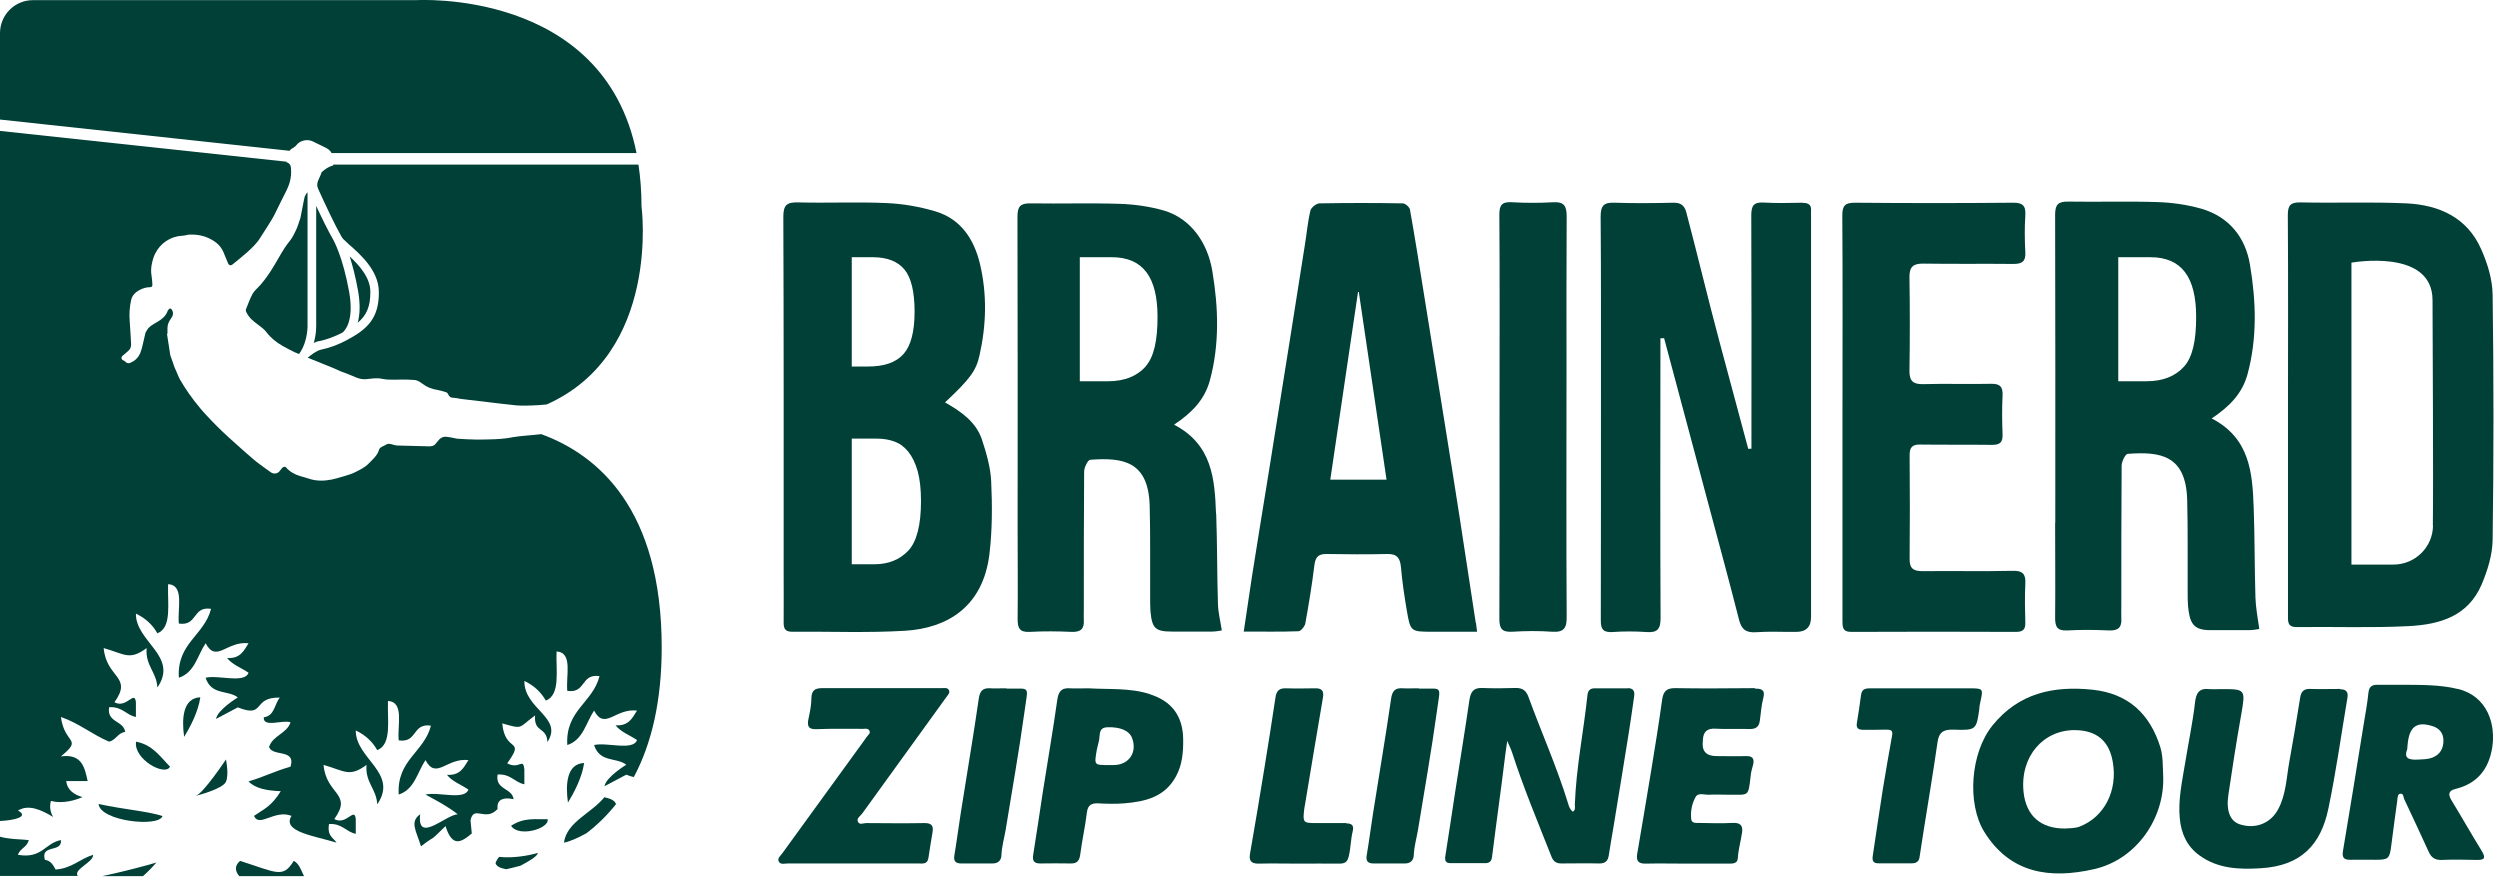 <?xml version="1.0" encoding="UTF-8"?> <svg xmlns="http://www.w3.org/2000/svg" width="156" height="55" viewBox="0 0 156 55" fill="none"><g clip-path="url(#clip0_286_642)"><path d="M10.14 50.92C9.17 50.61 7.84 50.53 6.15 50.17C6.26 51.25 9.93 51.64 10.14 50.92Z" fill="#004037"></path><path d="M18.33 53.72C17.65 54.83 17.26 54.44 14.98 53.72C14.62 54.02 14.67 54.37 14.93 54.67H18.97C18.79 54.29 18.65 53.87 18.33 53.72Z" fill="#004037"></path><path d="M9.76 53.82C9.11 54.02 7.62 54.41 6.38 54.67H8.92C9.21 54.42 9.49 54.13 9.76 53.82Z" fill="#004037"></path><path d="M1.79 52.42C1.17 52.37 0.51 52.36 0 52.21V54.66H4.85C4.56 54.24 5.83 53.82 5.81 53.34C4.97 53.6 4.5 54.18 3.47 54.26C3.32 53.99 3.18 53.71 2.8 53.65C2.51 52.66 3.9 53.23 3.8 52.42C2.79 52.62 2.63 53.6 1.12 53.34C1.24 52.94 1.71 52.86 1.79 52.42V52.42Z" fill="#004037"></path><path d="M33.57 53.22C32.95 53.4 32 53.56 31.15 53.47C31.05 53.58 30.97 53.71 30.92 53.86C31 54.11 31.3 54.18 31.59 54.24C31.89 54.17 32.19 54.1 32.48 54.02C33 53.74 33.52 53.45 33.56 53.23L33.57 53.22Z" fill="#004037"></path><path d="M11.49 45.98C11.83 45.43 12.37 44.44 12.5 43.51C11.41 43.56 11.33 44.83 11.49 45.98Z" fill="#004037"></path><path d="M8.49 46.28C8.32 47.37 10.3 48.47 10.61 47.84C10 47.23 9.54 46.48 8.49 46.28V46.28Z" fill="#004037"></path><path d="M14.1 48.78C14.3 48.32 14.1 47.39 14.1 47.39C14.1 47.39 12.69 49.51 12.22 49.66C12.22 49.66 13.9 49.24 14.1 48.78V48.78Z" fill="#004037"></path><path d="M20.79 10.329C20.66 10.35 20.54 10.419 20.42 10.479C20.3 10.55 20.2 10.639 20.1 10.72C20.08 10.729 20.06 10.749 20.06 10.77C19.95 11.149 19.67 11.399 19.86 11.8C20.26 12.69 20.93 14.11 21.27 14.69C21.27 14.69 21.27 14.69 21.27 14.7C21.33 14.79 21.37 14.87 21.41 14.909C21.48 14.979 21.61 15.1 21.76 15.239C22.46 15.85 23.63 16.869 23.64 18.2C23.66 19.849 22.94 20.54 21.61 21.239C21.1 21.509 20.57 21.709 20.03 21.82C19.76 21.88 19.4 22.149 19.2 22.32C19.88 22.59 20.76 22.95 20.81 22.97C21.2 23.149 21.38 23.23 21.68 23.329C22.08 23.47 22.4 23.7 22.84 23.66C23.16 23.63 23.49 23.57 23.79 23.63C24.35 23.75 24.9 23.66 25.46 23.689C25.58 23.689 25.7 23.709 25.82 23.709C26.05 23.709 26.21 23.84 26.38 23.959C26.65 24.16 26.95 24.279 27.28 24.329C27.47 24.36 27.66 24.419 27.85 24.48C27.91 24.5 27.96 24.579 27.99 24.649C28.05 24.759 28.12 24.809 28.25 24.82C28.41 24.82 28.58 24.86 28.74 24.89C28.88 24.91 29.01 24.919 29.15 24.939C29.57 24.989 30 25.04 30.42 25.09C31 25.16 31.59 25.23 32.17 25.29C32.64 25.34 33.51 25.299 34.11 25.239C41.27 22.049 40.03 12.87 40.03 12.87C40.03 11.94 39.96 11.069 39.84 10.27H20.79C20.79 10.27 20.79 10.309 20.79 10.319V10.329Z" fill="#004037"></path><path d="M18.34 9.19C18.4 9.16 18.46 9.11 18.5 9.05C18.73 8.75 19.2 8.66 19.53 8.83C19.8 8.97 20.08 9.09 20.35 9.23C20.5 9.31 20.62 9.41 20.69 9.55H39.72C37.66 -0.73 25.96 0.01 25.96 0.01H2.05C0.92 0.01 0 0.93 0 2.07V7.46L18.07 9.41C18.13 9.32 18.23 9.25 18.35 9.2L18.34 9.19Z" fill="#004037"></path><path d="M23.11 18.2C23.11 17.32 22.41 16.55 21.82 16C21.99 16.53 22.18 17.24 22.34 18.13C22.5 19.02 22.45 19.68 22.32 20.14C22.86 19.69 23.12 19.14 23.11 18.19V18.2Z" fill="#004037"></path><path d="M19 12.35C18.98 12.42 18.96 12.49 18.95 12.56C18.88 12.9 18.82 13.24 18.75 13.58C18.75 13.61 18.73 13.65 18.72 13.68C18.64 13.9 18.58 14.13 18.48 14.34C18.37 14.57 18.26 14.81 18.1 15.01C17.83 15.34 17.61 15.7 17.4 16.07C17.28 16.27 17.17 16.48 17.04 16.68C16.92 16.88 16.79 17.08 16.65 17.27C16.52 17.45 16.39 17.62 16.25 17.78C16.09 17.96 15.89 18.12 15.77 18.32C15.59 18.64 15.48 18.99 15.34 19.32C15.33 19.35 15.34 19.39 15.35 19.43C15.5 19.79 15.78 20.03 16.09 20.25C16.28 20.39 16.48 20.54 16.62 20.72C16.89 21.08 17.23 21.35 17.61 21.57C17.87 21.72 18.14 21.86 18.41 21.99C18.42 21.99 18.52 22.03 18.66 22.09C19.26 21.27 19.19 20.19 19.19 20.18V20.16V12C19.11 12.07 19.05 12.18 18.99 12.34L19 12.35Z" fill="#004037"></path><path d="M1.12 50.58C1.78 50.17 2.57 50.53 3.32 50.98C3 50.48 3.18 49.98 3.18 49.98C3.92 50.17 4.68 49.94 5.15 49.74C4.61 49.59 4.19 49.28 4.13 48.74H5.47C5.28 47.89 5.12 47.02 3.8 47.2C5.21 46.04 4.03 46.48 3.8 44.74C4.94 45.13 5.74 45.83 6.81 46.28C7.25 46.17 7.34 45.74 7.81 45.67C7.71 44.95 6.65 45.1 6.81 44.13C7.64 44.08 7.85 44.61 8.48 44.74V43.82C8.4 43.03 7.9 44.24 7.14 43.82C8.31 42.2 6.63 42.32 6.47 40.44C7.8 40.82 8.08 41.23 9.15 40.44C9.06 41.55 9.77 41.92 9.82 42.9C11.17 40.94 8.46 40.06 8.48 38.29C9.07 38.57 9.52 38.98 9.82 39.52C10.75 39.15 10.44 37.63 10.49 36.45C11.53 36.52 11.06 37.98 11.16 38.91C12.35 39.08 11.98 37.82 13.17 37.99C12.75 39.66 11.03 40.12 11.16 42.29C12.15 41.97 12.32 40.9 12.83 40.14C13.5 41.4 14.15 39.98 15.51 40.14C15.22 40.59 15.01 41.11 14.17 41.06C14.5 41.48 15.06 41.67 15.51 41.98C15.26 42.67 13.63 42.1 12.83 42.29C13.19 43.41 14.24 43.04 14.84 43.52C14.84 43.52 13.58 44.28 13.48 44.86L14.84 44.14C16.59 44.84 15.7 43.49 17.46 43.53C17.12 43.94 17.14 44.67 16.46 44.76C16.4 45.43 17.65 44.9 18.13 45.07C17.9 45.78 17.02 45.89 16.79 46.61C17 47.24 18.48 46.7 18.13 47.84C17.11 48.13 16.52 48.46 15.51 48.76C15.92 49.2 16.66 49.34 17.52 49.37C16.92 50.35 16.42 50.51 15.85 50.91C16.17 51.67 17.14 50.49 18.19 50.91C17.57 51.9 19.63 52.16 21 52.58C20.78 52.25 20.41 52.17 20.53 51.42C21.36 51.37 21.57 51.9 22.2 52.03V51.11C22.12 50.32 21.62 51.53 20.86 51.11C22.03 49.49 20.35 49.61 20.19 47.73C21.52 48.11 21.8 48.52 22.87 47.73C22.78 48.84 23.49 49.21 23.54 50.19C24.89 48.23 22.18 47.35 22.2 45.58C22.79 45.86 23.24 46.27 23.54 46.81C24.47 46.44 24.16 44.92 24.21 43.74C25.25 43.81 24.78 45.27 24.88 46.2C26.07 46.37 25.7 45.11 26.89 45.28C26.47 46.95 24.75 47.41 24.88 49.58C25.87 49.26 26.04 48.19 26.55 47.43C27.22 48.69 27.87 47.27 29.23 47.43C28.94 47.88 28.73 48.4 27.89 48.35C28.22 48.77 28.78 48.96 29.23 49.27C28.98 49.96 27.35 49.39 26.55 49.58C27.25 49.96 27.96 50.33 28.56 50.81C27.81 50.85 26 52.68 26.22 50.81C25.55 51.29 25.97 51.83 26.27 52.81C27.39 51.95 26.61 52.71 27.8 51.55C28.22 52.88 28.76 52.58 29.44 52.01C29.42 51.82 29.39 51.56 29.36 51.19C29.56 50.2 30.29 51.31 31.05 50.48C31 50.1 31.15 49.68 32.05 49.87C31.95 49.15 30.89 49.3 31.05 48.33C31.88 48.28 32.09 48.81 32.72 48.94V48.02C32.64 47.23 32.41 48.05 31.65 47.63C32.82 46.01 31.51 47.02 31.34 45.14C32.67 45.52 32.32 45.43 33.39 44.64C33.3 45.75 34.11 45.32 34.16 46.3C35.17 44.77 32.7 44.26 32.72 42.49C33.31 42.77 33.76 43.18 34.06 43.72C34.99 43.35 34.68 41.83 34.73 40.65C35.77 40.72 35.3 42.18 35.4 43.11C36.59 43.28 36.22 42.02 37.41 42.19C36.99 43.86 35.27 44.32 35.4 46.49C36.39 46.17 36.56 45.1 37.07 44.34C37.74 45.6 38.39 44.18 39.75 44.34C39.46 44.79 39.25 45.31 38.41 45.26C38.74 45.68 39.3 45.87 39.75 46.18C39.5 46.87 37.87 46.3 37.07 46.49C37.43 47.61 38.48 47.24 39.08 47.72C39.08 47.72 37.82 48.48 37.72 49.06L39.08 48.34C39.26 48.41 39.41 48.46 39.55 48.49C40.67 46.39 41.29 43.71 41.29 40.4C41.29 31.76 37.31 28.38 33.77 27.09C33.23 27.16 32.41 27.2 32.01 27.28C31.27 27.43 30.52 27.42 29.77 27.43C29.38 27.43 28.99 27.4 28.61 27.38C28.47 27.38 28.34 27.33 28.21 27.31C28.1 27.29 27.99 27.27 27.88 27.26C27.62 27.22 27.44 27.36 27.3 27.55C27.27 27.59 27.23 27.63 27.2 27.67C27.08 27.84 26.9 27.86 26.71 27.85C26.07 27.83 25.44 27.82 24.8 27.8C24.67 27.8 24.55 27.75 24.43 27.72C24.29 27.68 24.16 27.68 24.03 27.78C23.98 27.82 23.9 27.83 23.84 27.87C23.77 27.92 23.68 27.97 23.66 28.04C23.56 28.42 23.26 28.66 23.01 28.92C22.76 29.18 22.43 29.33 22.11 29.49C21.93 29.58 21.74 29.63 21.55 29.69C21.27 29.77 21 29.86 20.72 29.92C20.26 30.01 19.8 30.03 19.34 29.89C19.14 29.83 18.94 29.76 18.74 29.71C18.39 29.61 18.09 29.44 17.85 29.17C17.78 29.09 17.67 29.12 17.59 29.22C17.54 29.29 17.49 29.35 17.43 29.42C17.3 29.57 17.06 29.59 16.9 29.47C16.78 29.39 16.66 29.3 16.55 29.22C16.29 29.03 16.03 28.85 15.79 28.64C15.41 28.32 15.05 27.99 14.68 27.66C14.4 27.41 14.13 27.17 13.86 26.91C13.63 26.69 13.4 26.46 13.18 26.23C12.95 25.98 12.71 25.74 12.49 25.47C12.25 25.18 12.01 24.88 11.79 24.56C11.59 24.28 11.42 24 11.24 23.7C11.16 23.56 11.1 23.41 11.04 23.26C10.99 23.15 10.94 23.04 10.89 22.92C10.81 22.69 10.73 22.46 10.65 22.23C10.64 22.2 10.62 22.17 10.62 22.13C10.55 21.7 10.48 21.26 10.42 20.83C10.43 20.83 10.44 20.83 10.45 20.83C10.45 20.71 10.45 20.59 10.45 20.47C10.45 20.23 10.55 20.04 10.68 19.86C10.82 19.67 10.84 19.48 10.7 19.29C10.68 19.26 10.6 19.24 10.58 19.26C10.53 19.3 10.48 19.35 10.46 19.41C10.34 19.73 10.1 19.92 9.83 20.08C9.57 20.24 9.28 20.36 9.14 20.66C9.12 20.69 9.09 20.72 9.08 20.76C9.02 21 8.96 21.25 8.91 21.49C8.83 21.84 8.75 22.18 8.47 22.43C8.37 22.52 8.25 22.59 8.13 22.64C8.02 22.69 7.9 22.67 7.81 22.56C7.78 22.52 7.72 22.51 7.68 22.48C7.55 22.41 7.55 22.28 7.66 22.19C7.79 22.08 7.93 21.97 8.05 21.85C8.16 21.75 8.18 21.6 8.18 21.46C8.15 20.97 8.13 20.48 8.09 19.99C8.06 19.55 8.09 19.12 8.19 18.69C8.26 18.42 8.46 18.23 8.7 18.1C8.91 17.99 9.13 17.92 9.37 17.92C9.46 17.92 9.51 17.87 9.51 17.78C9.5 17.6 9.49 17.41 9.46 17.23C9.42 17 9.42 16.77 9.46 16.54C9.51 16.29 9.57 16.04 9.69 15.81C9.85 15.5 10.07 15.24 10.37 15.04C10.67 14.84 11.01 14.73 11.37 14.71C11.52 14.71 11.66 14.65 11.81 14.64C12.28 14.62 12.73 14.7 13.14 14.92C13.49 15.1 13.78 15.35 13.94 15.73C14.04 15.97 14.14 16.21 14.24 16.45C14.29 16.56 14.4 16.59 14.5 16.51C14.8 16.26 15.1 16.03 15.39 15.77C15.7 15.49 16.01 15.21 16.23 14.85C16.41 14.56 17.01 13.66 17.15 13.35C17.3 13.02 17.74 12.17 17.87 11.9C17.97 11.68 18.24 11.17 18.15 10.43C18.13 10.28 18.04 10.19 17.93 10.14C17.92 10.14 17.9 10.14 17.88 10.13C17.88 10.12 17.88 10.11 17.88 10.09L0 8.17V51.23C0.9 51.19 1.84 50.96 1.12 50.58Z" fill="#004037"></path><path d="M19.92 21.29C20.41 21.18 20.89 21 21.36 20.76C21.39 20.74 22.14 20.21 21.79 18.23C21.39 15.99 20.8 14.98 20.8 14.97C20.5 14.46 20.05 13.54 19.73 12.85V20.15C19.73 20.24 19.76 20.78 19.58 21.4C19.69 21.35 19.8 21.3 19.91 21.28L19.92 21.29Z" fill="#004037"></path><path d="M35.44 50.08C35.78 49.53 36.32 48.54 36.45 47.61C35.36 47.66 35.28 48.93 35.44 50.08Z" fill="#004037"></path><path d="M38.44 50.19C38.39 49.99 38.17 49.84 37.71 49.75C36.88 50.77 35.37 51.28 35.19 52.58C35.5 52.53 36.05 52.3 36.6 51.99C37.28 51.47 37.89 50.87 38.43 50.19H38.44Z" fill="#004037"></path><path d="M31.89 51.53C32.38 52.28 34.31 51.69 34.17 51.12C33.43 51.14 32.71 50.99 31.89 51.53Z" fill="#004037"></path><path d="M48.9 35.88C48.9 36.88 48.91 37.87 48.9 38.87C48.9 39.26 49.03 39.42 49.43 39.42C51.78 39.4 54.13 39.5 56.47 39.36C59.12 39.2 61.34 37.86 61.74 34.58C61.92 33.08 61.92 31.55 61.85 30.04C61.81 29.16 61.55 28.27 61.27 27.42C60.9 26.33 59.99 25.69 58.97 25.11C60.54 23.64 60.91 23.13 61.12 22.18C61.55 20.28 61.6 18.37 61.15 16.47C60.78 14.92 59.95 13.65 58.34 13.18C57.35 12.89 56.31 12.71 55.28 12.67C53.46 12.59 51.63 12.68 49.8 12.63C49.09 12.61 48.88 12.8 48.88 13.53C48.91 20.98 48.9 28.43 48.9 35.87V35.88ZM53.15 16.05H54.46C55.36 16.05 56.02 16.31 56.44 16.82C56.86 17.33 57.07 18.21 57.07 19.45C57.07 20.69 56.84 21.57 56.38 22.09C55.92 22.61 55.19 22.87 54.18 22.87H53.15V16.05ZM53.15 27.37H54.71C55.11 27.37 55.48 27.43 55.81 27.55C56.14 27.67 56.43 27.88 56.68 28.19C56.92 28.49 57.12 28.9 57.26 29.39C57.4 29.89 57.47 30.52 57.47 31.27C57.47 32.78 57.2 33.81 56.67 34.37C56.13 34.93 55.43 35.21 54.56 35.21H53.15V27.37V27.37Z" fill="#004037"></path><path d="M155.54 18.4C155.53 17.44 155.22 16.43 154.82 15.54C153.95 13.57 152.2 12.79 150.17 12.69C147.97 12.59 145.76 12.68 143.56 12.63C142.93 12.62 142.76 12.8 142.76 13.43C142.79 17.63 142.77 21.82 142.77 26.02C142.77 30.24 142.77 34.17 142.77 38.39C142.77 38.79 142.73 39.14 143.33 39.13C145.65 39.1 147.98 39.19 150.3 39.07C152.29 38.97 154.01 38.43 154.85 36.48C155.22 35.61 155.53 34.62 155.54 33.68C155.61 28.58 155.61 23.49 155.54 18.39V18.4ZM151.82 32.79C151.81 34.14 150.71 35.23 149.35 35.23C148.68 35.23 147.82 35.23 146.73 35.23V16.39C146.73 16.39 151.79 15.47 151.79 18.73C151.79 21.65 151.85 29.18 151.81 32.8L151.82 32.79Z" fill="#004037"></path><path d="M94.36 39.42C95.19 39.37 96.02 39.36 96.85 39.42C97.6 39.47 97.77 39.18 97.76 38.48C97.73 33.31 97.75 28.14 97.75 22.96C97.75 19.8 97.74 16.65 97.76 13.49C97.76 12.86 97.6 12.58 96.92 12.62C96.07 12.67 95.21 12.67 94.36 12.62C93.73 12.58 93.55 12.78 93.56 13.42C93.59 17.62 93.57 21.82 93.57 26.02C93.57 30.22 93.58 34.42 93.56 38.62C93.56 39.25 93.74 39.45 94.36 39.42V39.42Z" fill="#004037"></path><path d="M128.24 32.64C128.24 34.51 128.26 36.67 128.24 38.55C128.24 39.11 128.37 39.37 128.99 39.34C129.87 39.29 130.75 39.3 131.62 39.34C132.18 39.36 132.41 39.14 132.37 38.59C132.36 38.4 132.37 37.93 132.37 37.74C132.37 34.85 132.37 31.95 132.39 29.06C132.39 28.8 132.62 28.33 132.77 28.32C134.79 28.17 136.4 28.39 136.48 31.18C136.53 33.1 136.5 35.02 136.51 36.94C136.51 37.22 136.51 37.51 136.53 37.79C136.63 38.85 136.84 39.32 137.89 39.32C138.72 39.32 139.55 39.32 140.38 39.32C140.58 39.32 140.78 39.28 140.98 39.25C140.89 38.64 140.75 37.82 140.74 37.29C140.68 35.42 140.7 33.54 140.63 31.67C140.55 29.51 140.4 27.35 138.01 26.11C139.12 25.37 139.91 24.56 140.24 23.37C140.86 21.1 140.78 18.8 140.4 16.53C140.12 14.81 139.09 13.52 137.35 13.02C136.47 12.77 135.54 12.64 134.63 12.61C132.78 12.55 130.93 12.61 129.08 12.58C128.43 12.57 128.24 12.75 128.24 13.41C128.26 19.81 128.25 26.22 128.25 32.62L128.24 32.64ZM132.19 16.05H134.18C136.13 16.05 137.04 17.29 137.04 19.77C137.04 21.22 136.83 22.26 136.29 22.87C135.74 23.48 134.96 23.79 133.94 23.79H132.18V16.05H132.19Z" fill="#004037"></path><path d="M92.09 38.88C91.75 36.66 91.41 34.43 91.07 32.21C90.78 30.31 90.47 28.42 90.17 26.53C89.73 23.77 89.28 21.02 88.84 18.26C88.56 16.53 88.29 14.8 87.98 13.07C87.95 12.92 87.69 12.69 87.53 12.69C85.8 12.66 84.07 12.66 82.34 12.69C82.14 12.69 81.82 12.95 81.77 13.14C81.6 13.85 81.54 14.59 81.42 15.31C81.11 17.27 80.8 19.24 80.49 21.2C80.05 23.96 79.61 26.72 79.17 29.47C78.82 31.64 78.46 33.82 78.12 35.99C77.95 37.08 77.8 38.18 77.61 39.41C78.85 39.41 79.93 39.43 81.02 39.39C81.17 39.39 81.41 39.1 81.45 38.91C81.67 37.7 81.87 36.48 82.02 35.26C82.08 34.76 82.27 34.56 82.78 34.57C84.04 34.59 85.29 34.6 86.55 34.57C87.18 34.55 87.37 34.83 87.42 35.4C87.5 36.29 87.63 37.19 87.78 38.07C88.01 39.42 88.03 39.42 89.38 39.42H92.17C92.14 39.14 92.12 39 92.1 38.87L92.09 38.88ZM83.01 29.93L84.74 18.22H84.79L86.52 29.93H83.01Z" fill="#004037"></path><path d="M101.58 42.95C100.89 42.95 100.19 42.95 99.5 42.95C99.24 42.95 99.09 43.08 99.06 43.35C98.82 45.64 98.35 47.9 98.27 50.2C98.27 50.35 98.33 50.53 98.15 50.65C97.97 50.52 97.9 50.32 97.85 50.14C97.16 47.88 96.19 45.72 95.38 43.5C95.23 43.08 95 42.92 94.57 42.93C93.88 42.95 93.18 42.96 92.49 42.93C91.93 42.91 91.77 43.18 91.69 43.69C91.42 45.56 91.11 47.43 90.82 49.3C90.61 50.67 90.41 52.04 90.19 53.41C90.15 53.68 90.19 53.86 90.5 53.86C91.23 53.86 91.97 53.86 92.7 53.86C92.94 53.86 93.07 53.73 93.1 53.49C93.26 52.22 93.43 50.95 93.6 49.67C93.76 48.53 93.88 47.39 94.05 46.23C94.15 46.47 94.27 46.7 94.35 46.94C95.06 49.15 95.96 51.29 96.81 53.45C96.94 53.78 97.13 53.88 97.45 53.88C98.23 53.88 99 53.86 99.78 53.88C100.17 53.89 100.34 53.72 100.39 53.36C100.48 52.76 100.59 52.15 100.69 51.55C101.01 49.6 101.33 47.65 101.64 45.7C101.76 44.96 101.86 44.21 101.97 43.46C102.02 43.14 101.93 42.94 101.57 42.94L101.58 42.95Z" fill="#004037"></path><path d="M146.02 42.99C145.41 42.99 144.79 43.01 144.18 42.99C143.78 42.97 143.59 43.13 143.53 43.53C143.32 44.86 143.1 46.18 142.86 47.5C142.67 48.52 142.66 49.57 142.15 50.51C141.68 51.38 140.75 51.74 139.8 51.45C139.17 51.26 138.9 50.63 139.05 49.6C139.29 47.95 139.55 46.3 139.84 44.66C140.13 43 140.14 43 138.6 43C138.36 43 138.11 43.02 137.87 43C137.24 42.93 137.04 43.22 136.97 43.83C136.83 45.06 136.57 46.28 136.37 47.51C136.18 48.69 135.9 49.88 136.02 51.09C136.11 52.01 136.46 52.81 137.25 53.38C138.4 54.21 139.71 54.26 141.04 54.18C143.59 54.04 144.82 52.71 145.29 50.46C145.77 48.17 146.09 45.85 146.48 43.54C146.54 43.17 146.4 43.01 146.03 43.01L146.02 42.99Z" fill="#004037"></path><path d="M88.53 42.95C88.47 42.95 88.41 42.95 88.35 42.95C88.09 42.95 87.82 42.97 87.56 42.95C87.05 42.91 86.87 43.11 86.8 43.63C86.46 46 86.05 48.37 85.68 50.74C85.54 51.62 85.43 52.51 85.28 53.39C85.22 53.75 85.38 53.88 85.71 53.88C86.36 53.88 87.01 53.88 87.67 53.88C88.02 53.88 88.21 53.68 88.22 53.36C88.24 52.83 88.39 52.32 88.48 51.8C88.88 49.33 89.32 46.87 89.66 44.4C89.89 42.7 90.06 43 88.55 42.97L88.53 42.95Z" fill="#004037"></path><path d="M84.01 51.36C83.38 51.36 82.75 51.36 82.11 51.36C81.32 51.36 81.29 51.32 81.38 50.52C81.39 50.42 81.41 50.32 81.43 50.22C81.8 47.99 82.17 45.76 82.55 43.54C82.63 43.1 82.48 42.94 82.05 42.95C81.46 42.96 80.87 42.97 80.28 42.95C79.85 42.93 79.65 43.08 79.59 43.52C79.37 44.99 79.14 46.45 78.9 47.92C78.61 49.71 78.31 51.5 78 53.28C77.92 53.74 78.1 53.9 78.56 53.89C79.38 53.87 80.19 53.89 81.01 53.89C81.87 53.89 82.72 53.88 83.58 53.89C83.92 53.89 84.08 53.79 84.16 53.44C84.29 52.92 84.28 52.39 84.41 51.87C84.5 51.5 84.35 51.38 84.01 51.38V51.36Z" fill="#004037"></path><path d="M109.52 42.94C107.87 42.95 106.21 42.97 104.56 42.94C104.02 42.93 103.8 43.11 103.72 43.64C103.52 45.11 103.28 46.58 103.04 48.05C102.76 49.8 102.45 51.54 102.16 53.29C102.09 53.71 102.23 53.9 102.68 53.89C103.54 53.87 104.4 53.89 105.25 53.89C106.09 53.89 106.92 53.89 107.76 53.89C107.8 53.89 107.84 53.89 107.88 53.89C108.13 53.89 108.42 53.89 108.44 53.55C108.47 53.02 108.62 52.51 108.7 51.98C108.78 51.5 108.59 51.32 108.09 51.35C107.4 51.39 106.7 51.36 106.01 51.35C105.81 51.35 105.56 51.38 105.53 51.1C105.48 50.62 105.58 50.14 105.8 49.74C105.97 49.43 106.36 49.61 106.65 49.59C107.02 49.57 107.38 49.59 107.75 49.59C109.16 49.57 109.08 49.81 109.25 48.35C109.27 48.13 109.35 47.91 109.4 47.69C109.48 47.32 109.34 47.17 108.95 47.18C108.34 47.2 107.72 47.18 107.11 47.18C106.457 47.18 106.173 46.86 106.26 46.22C106.26 46.22 106.26 46.18 106.26 46.16C106.29 45.67 106.51 45.44 107.04 45.47C107.75 45.51 108.47 45.47 109.18 45.49C109.56 45.5 109.76 45.35 109.81 44.99C109.88 44.53 109.9 44.05 110.02 43.6C110.17 43.06 109.95 42.96 109.48 42.97L109.52 42.94Z" fill="#004037"></path><path d="M125.79 39.43C126.21 39.43 126.39 39.3 126.38 38.86C126.36 38.05 126.34 37.25 126.38 36.44C126.42 35.83 126.22 35.6 125.59 35.62C123.72 35.66 121.84 35.62 119.97 35.64C119.4 35.64 119.15 35.48 119.16 34.87C119.18 32.71 119.18 30.55 119.16 28.4C119.16 27.91 119.33 27.73 119.82 27.74C121.31 27.76 122.81 27.74 124.3 27.76C124.79 27.76 124.98 27.61 124.96 27.11C124.93 26.31 124.92 25.5 124.96 24.69C124.99 24.14 124.8 23.93 124.23 23.95C122.83 23.98 121.43 23.93 120.03 23.97C119.39 23.99 119.14 23.79 119.15 23.13C119.18 21.19 119.18 19.24 119.15 17.3C119.14 16.64 119.39 16.44 120.03 16.45C121.9 16.48 123.78 16.45 125.65 16.47C126.21 16.47 126.41 16.29 126.38 15.73C126.34 14.97 126.33 14.21 126.38 13.45C126.42 12.82 126.21 12.64 125.58 12.65C122.31 12.68 119.03 12.68 115.76 12.65C115.13 12.65 114.96 12.82 114.96 13.45C114.99 17.65 114.97 21.84 114.97 26.04C114.97 30.26 114.97 34.48 114.97 38.7C114.97 39.1 114.95 39.44 115.54 39.43C118.95 39.41 122.37 39.42 125.78 39.43H125.79Z" fill="#004037"></path><path d="M123.51 44.16C123.53 44 123.56 43.84 123.6 43.68C123.75 42.99 123.72 42.96 122.99 42.95C121.99 42.95 120.99 42.95 119.99 42.95C118.91 42.95 117.83 42.95 116.75 42.95C116.44 42.95 116.18 42.97 116.13 43.36C116.05 43.94 115.97 44.53 115.87 45.11C115.81 45.46 115.98 45.54 116.27 45.54C116.76 45.54 117.25 45.54 117.74 45.53C118 45.53 118.12 45.59 118.07 45.88C117.87 47 117.67 48.12 117.49 49.24C117.27 50.63 117.07 52.02 116.86 53.41C116.81 53.72 116.9 53.88 117.23 53.87C117.92 53.87 118.62 53.87 119.31 53.87C119.57 53.87 119.74 53.76 119.78 53.49C119.87 52.91 119.96 52.32 120.05 51.74C120.34 49.93 120.64 48.13 120.9 46.32C120.99 45.67 121.29 45.51 121.91 45.53C123.33 45.58 123.33 45.54 123.52 44.16H123.51Z" fill="#004037"></path><path d="M112.49 12.65C111.68 12.66 110.87 12.69 110.07 12.64C109.42 12.6 109.28 12.84 109.28 13.45C109.3 17.91 109.29 22.66 109.29 27.12C109.29 27.41 109.29 27.7 109.29 28C109.22 28 109.15 28 109.09 28.01C108.49 25.79 107.9 23.56 107.3 21.34C106.6 18.73 105.91 15.84 105.22 13.23C105.1 12.79 104.85 12.64 104.4 12.65C103.19 12.68 101.98 12.69 100.77 12.65C100.1 12.62 99.88 12.81 99.88 13.51C99.91 17.12 99.9 21.01 99.9 24.61C99.9 29.31 99.9 34 99.89 38.7C99.89 39.25 100.02 39.47 100.61 39.44C101.32 39.39 102.04 39.39 102.74 39.44C103.42 39.49 103.62 39.26 103.62 38.57C103.59 33.02 103.61 27.47 103.61 21.92C103.61 21.65 103.61 21.38 103.61 21.11C103.69 21.11 103.76 21.11 103.84 21.1C104.8 24.71 105.77 28.31 106.73 31.92C107.33 34.16 107.94 36.4 108.51 38.65C108.66 39.26 108.94 39.5 109.59 39.45C110.42 39.39 111.25 39.44 112.08 39.43C112.7 39.43 113.01 39.12 113.01 38.5C113.01 30.29 113.01 21.8 113.01 13.59C113.01 13.45 113 13.3 113.01 13.16C113.04 12.79 112.86 12.66 112.5 12.66L112.49 12.65Z" fill="#004037"></path><path d="M75.88 32.06C75.8 29.9 75.65 27.74 73.26 26.5C74.37 25.76 75.16 24.95 75.49 23.76C76.11 21.49 76.03 19.19 75.65 16.92C75.37 15.2 74.34 13.63 72.6 13.13C71.72 12.88 70.79 12.75 69.88 12.72C68.03 12.66 66.18 12.72 64.33 12.69C63.68 12.68 63.49 12.86 63.49 13.52C63.51 19.92 63.5 26.61 63.5 33.02C63.5 34.89 63.52 36.77 63.5 38.64C63.5 39.2 63.63 39.46 64.25 39.43C65.13 39.38 66.01 39.39 66.88 39.43C67.44 39.45 67.67 39.23 67.63 38.68C67.62 38.49 67.63 38.3 67.63 38.11C67.63 35.22 67.63 32.32 67.65 29.43C67.65 29.17 67.88 28.7 68.03 28.69C70.05 28.54 71.66 28.76 71.74 31.55C71.79 33.47 71.76 35.39 71.77 37.31C71.77 37.59 71.77 37.88 71.79 38.16C71.89 39.22 72.1 39.41 73.15 39.41C73.98 39.41 74.81 39.41 75.64 39.41C75.84 39.41 76.04 39.37 76.24 39.34C76.15 38.73 76.01 38.2 76 37.67C75.94 35.8 75.96 33.92 75.89 32.05L75.88 32.06ZM71.49 22.87C70.94 23.48 70.16 23.79 69.14 23.79H67.38V16.05H69.37C71.32 16.05 72.23 17.29 72.23 19.77C72.23 21.22 72.02 22.26 71.48 22.87H71.49Z" fill="#004037"></path><path d="M134.81 46.64C134.16 44.55 132.81 43.28 130.59 43.04C128.15 42.78 125.97 43.24 124.33 45.27C122.95 46.98 122.73 50.15 123.82 51.91C125.43 54.5 127.9 54.87 130.69 54.23C133.34 53.62 135.12 51.01 134.98 48.35C134.95 47.78 134.98 47.21 134.81 46.65V46.64ZM129.8 51.57C129.48 51.69 129.16 51.68 128.84 51.7C127.36 51.7 126.43 50.93 126.27 49.42C126.04 47.2 127.51 45.53 129.5 45.56C130.84 45.58 131.62 46.24 131.84 47.56C132.15 49.35 131.3 50.98 129.79 51.57H129.8Z" fill="#004037"></path><path d="M58.77 42.94C58.04 42.94 57.3 42.94 56.57 42.94C54.81 42.94 53.06 42.94 51.3 42.94C50.84 42.94 50.64 43.09 50.63 43.58C50.63 44 50.54 44.43 50.45 44.85C50.35 45.32 50.45 45.53 50.98 45.5C51.94 45.46 52.9 45.48 53.86 45.48C53.99 45.48 54.16 45.43 54.25 45.59C54.34 45.75 54.18 45.85 54.1 45.96C54.02 46.08 53.93 46.19 53.85 46.31C52.17 48.62 50.49 50.93 48.82 53.24C48.71 53.4 48.48 53.56 48.6 53.77C48.71 53.97 48.97 53.88 49.16 53.88C50.51 53.88 51.85 53.88 53.2 53.88C54.57 53.88 55.94 53.88 57.3 53.88C57.55 53.88 57.86 53.95 57.93 53.56C58.02 53.02 58.09 52.47 58.19 51.93C58.27 51.49 58.09 51.35 57.66 51.36C56.46 51.38 55.25 51.37 54.05 51.36C53.88 51.36 53.64 51.49 53.54 51.29C53.43 51.07 53.67 50.93 53.79 50.78C55.54 48.35 57.3 45.92 59.06 43.49C59.15 43.36 59.3 43.23 59.21 43.06C59.12 42.89 58.92 42.94 58.76 42.94H58.77Z" fill="#004037"></path><path d="M71.74 43.31C70.49 42.91 69.2 43.03 67.92 42.95C67.53 42.95 67.14 42.97 66.76 42.95C66.2 42.91 66.04 43.19 65.97 43.7C65.7 45.61 65.37 47.52 65.07 49.43C64.87 50.74 64.68 52.05 64.47 53.35C64.41 53.72 64.53 53.88 64.91 53.88C65.54 53.87 66.18 53.87 66.81 53.88C67.23 53.89 67.36 53.69 67.41 53.3C67.52 52.43 67.72 51.57 67.82 50.71C67.88 50.22 68.11 50.11 68.55 50.13C69.08 50.16 69.61 50.17 70.14 50.13C71.46 50.02 72.69 49.74 73.39 48.43C73.78 47.7 73.84 46.92 73.83 46.12C73.81 44.67 73.11 43.75 71.75 43.32L71.74 43.31ZM69.52 47.74C69.4 47.74 69.28 47.74 69.16 47.74C68.28 47.74 68.28 47.74 68.43 46.85C68.47 46.61 68.55 46.38 68.59 46.14C68.65 45.8 68.55 45.39 69.13 45.38C69.89 45.36 70.46 45.58 70.64 46.05C70.98 46.93 70.46 47.72 69.52 47.74Z" fill="#004037"></path><path d="M62.8 42.95C62.74 42.95 62.68 42.95 62.62 42.95C62.36 42.95 62.09 42.97 61.83 42.95C61.32 42.91 61.14 43.11 61.07 43.63C60.73 46 60.32 48.37 59.95 50.74C59.81 51.62 59.7 52.51 59.55 53.39C59.49 53.75 59.65 53.88 59.98 53.88C60.63 53.88 61.28 53.88 61.94 53.88C62.29 53.88 62.48 53.68 62.49 53.36C62.51 52.83 62.66 52.32 62.75 51.8C63.15 49.33 63.59 46.87 63.93 44.4C64.16 42.7 64.33 43 62.82 42.97L62.8 42.95Z" fill="#004037"></path><path d="M153.4 43C152.22 42.71 151.02 42.74 149.81 42.73C149.32 42.73 148.83 42.73 148.34 42.73C147.99 42.73 147.83 42.86 147.79 43.23C147.72 43.92 147.59 44.6 147.48 45.28C147.06 47.89 146.64 50.51 146.2 53.11C146.13 53.54 146.29 53.66 146.67 53.65C147.2 53.64 147.73 53.65 148.26 53.65C149.04 53.65 149.11 53.57 149.21 52.8C149.33 51.85 149.46 50.9 149.59 49.95C149.61 49.79 149.6 49.56 149.77 49.53C149.99 49.49 149.96 49.74 150.03 49.88C150.54 50.97 151.05 52.05 151.55 53.15C151.71 53.51 151.94 53.67 152.35 53.66C153.08 53.63 153.82 53.64 154.55 53.66C155.05 53.67 155.12 53.53 154.86 53.1C154.22 52.06 153.62 51 152.98 49.95C152.76 49.59 152.76 49.34 153.22 49.23C154.57 48.9 155.29 48.01 155.51 46.67C155.75 45.21 155.23 43.45 153.38 42.99L153.4 43ZM151.76 47.28C151.47 47.39 151.16 47.38 150.86 47.4C150.34 47.42 149.98 47.34 150.21 46.76C150.23 46.57 150.23 46.44 150.25 46.32C150.38 45.31 150.84 45 151.82 45.32C152.21 45.45 152.46 45.74 152.47 46.18C152.48 46.71 152.26 47.09 151.77 47.28H151.76Z" fill="#004037"></path></g><defs><clipPath id="clip0_286_642"><rect width="155.59" height="54.67" fill="white"></rect></clipPath></defs></svg> 